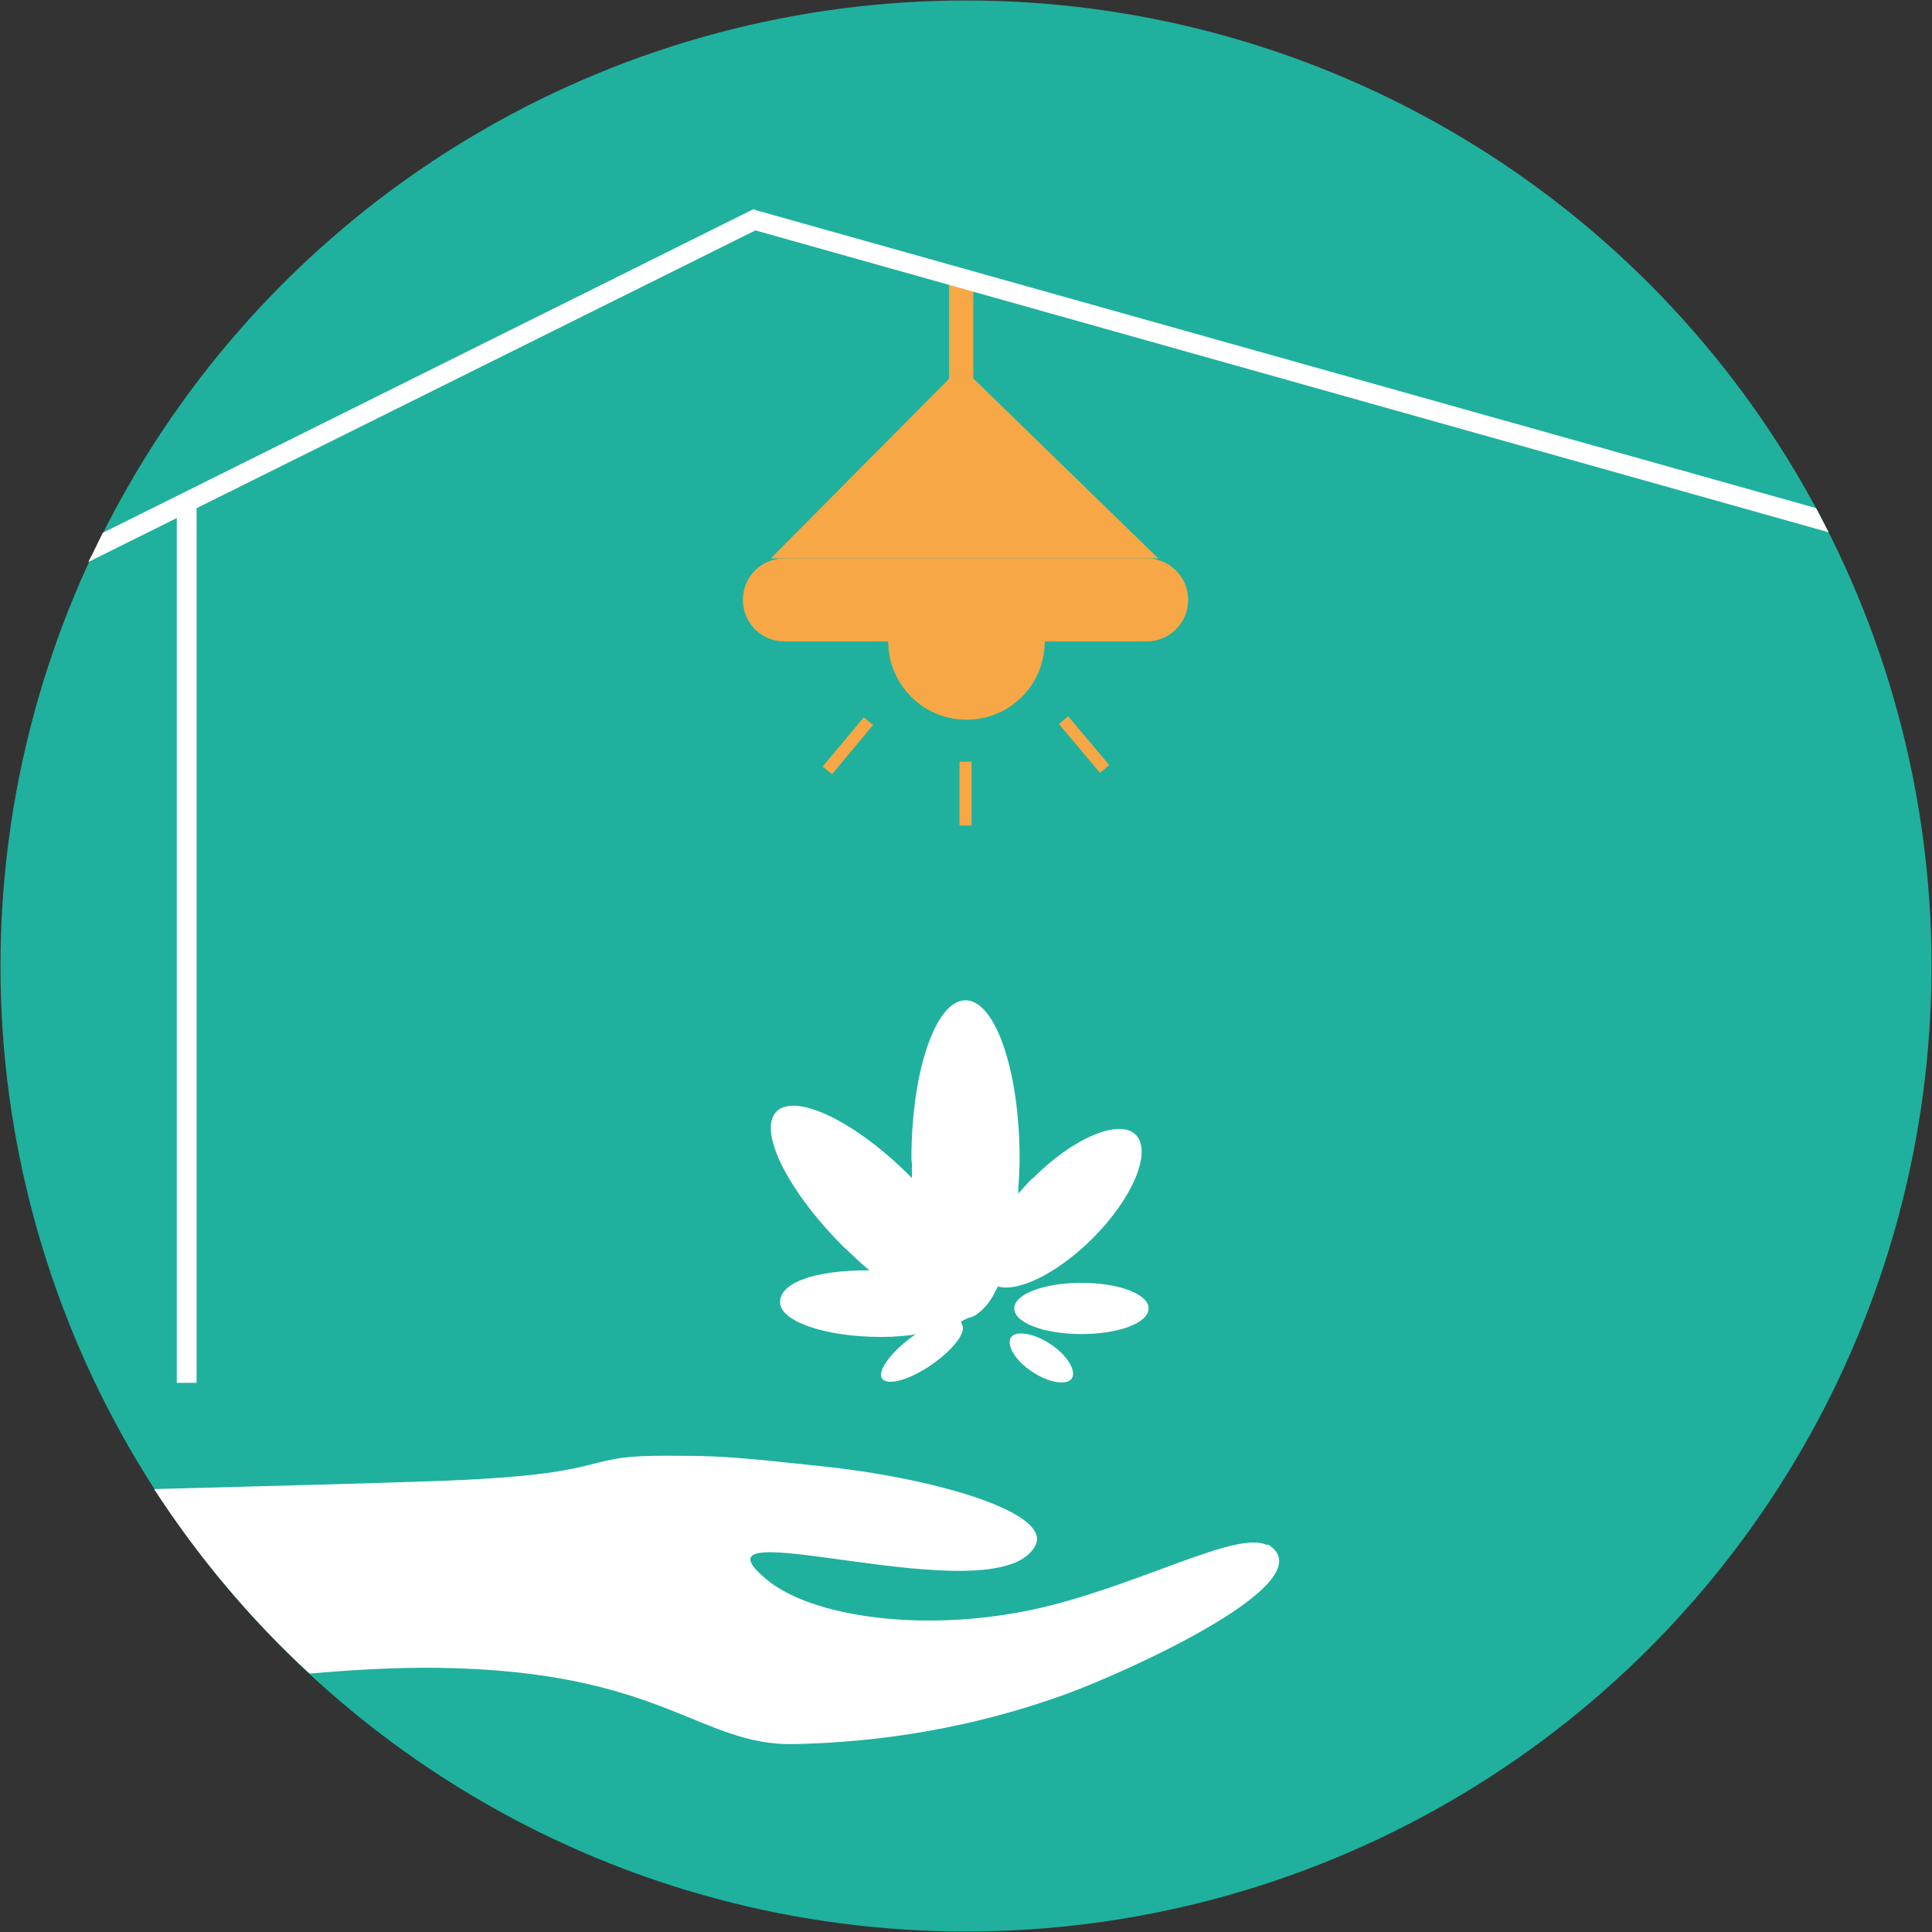 <?xml version="1.0" encoding="UTF-8"?>
<svg id="Ebene_1" data-name="Ebene 1" xmlns="http://www.w3.org/2000/svg" viewBox="0 0 40 40">
  <rect x="0" y="0" width="40" height="40" fill="#333333" stroke="none"/>
  <defs>
    <style>
      .cls-1 {
        fill: #1fb19d;
      }

      .cls-2 {
        stroke-width: .5px;
      }

      .cls-2, .cls-3 {
        fill: none;
        stroke: #f7a746;
        stroke-miterlimit: 10;
      }

      .cls-4 {
        fill: #fff;
      }

      .cls-3 {
        stroke-width: .25px;
      }

      .cls-5 {
        fill: #f7a746;
      }
    </style>
  </defs>
  <circle class="cls-1" cx="20" cy="20" r="19.99"/>
  <g>
    <path class="cls-4" d="M22.39,26.56c.77,0,1.39.23,1.39.53s-.62.53-1.39.53-1.39-.23-1.39-.53.62-.53,1.39-.53"/>
    <path class="cls-4" d="M20.93,27.69c.1-.15.48-.09.82.14.35.23.54.55.44.71-.1.15-.48.09-.82-.14-.35-.23-.54-.55-.44-.71"/>
    <path class="cls-4" d="M20.41,27.01c-.22.27-1,.67-2.16.67s-2.1-.32-2.1-.72.69-.66,1.85-.66"/>
    <path class="cls-4" d="M18.95,27.63c-.46.31-.8.75-.69.91s.57.03,1.02-.28.75-.69.63-.85l-.1-.42-.86.64h.01Z"/>
    <path class="cls-4" d="M20.27,27.17c-.33.35-1.31-.06-2.32-.91-.17-.14-.32-.3-.49-.45-1.16-1.16-1.78-2.41-1.38-2.8s1.66.22,2.8,1.38"/>
    <path class="cls-4" d="M21.38,24.39c-.84.84-1.23,1.79-.9,2.14s1.3-.05,2.14-.89,1.23-1.79.9-2.14-1.3.05-2.14.9"/>
    <path class="cls-4" d="M20.66,26.63c-.18.4-.41.64-.67.64-.58,0-1.05-1.27-1.11-2.91v-.37"/>
    <path class="cls-4" d="M21.08,24.71c.01-.23.03-.48.03-.72,0-1.81-.5-3.28-1.12-3.28s-1.12,1.47-1.12,3.28l.15,1.63,1.25,1.02,1.08-.77s-.27-1.16-.27-1.16Z"/>
  </g>
  <g>
    <line class="cls-2" x1="19.9" y1="7.96" x2="19.9" y2="5.71"/>
    <path class="cls-5" d="M16.24,11.56h7.5c.48,0,.86.39.86.86h0c0,.48-.39.86-.86.86h-7.5c-.48,0-.86-.39-.86-.86h0c0-.48.39-.86.86-.86Z"/>
    <path class="cls-5" d="M21.62,13.28h-3.23c0,.89.72,1.62,1.62,1.62s1.62-.72,1.62-1.62h-.01Z"/>
    <line class="cls-3" x1="19.99" y1="17.09" x2="19.99" y2="15.77"/>
    <line class="cls-3" x1="22.87" y1="15.92" x2="22.02" y2="14.91"/>
    <line class="cls-3" x1="17.13" y1="15.95" x2="17.98" y2="14.93"/>
    <polygon class="cls-5" points="19.9 7.59 15.96 11.56 23.98 11.56 19.9 7.59"/>
  </g>
  <rect class="cls-4" x="3.66" y="10.38" width=".41" height="18.25"/>
  <path class="cls-4" d="M1.84,11.63l13.8-6.86,22.22,6.25c-.09-.17-.17-.33-.26-.5L15.68,4.36l-.08-.03L2.13,11.03c-.1.19-.19.4-.3.6h0Z"/>
  <path class="cls-4" d="M26.25,32c-.6-.36-2.73.87-4.89,1.33-2.28.48-4.57.14-5.49-.63-1.89-1.57,4.82.81,5.57-.71.32-.66-1.96-1.35-4.22-1.61-2.19-.24-2.39-.24-3.5-.24-1.9,0-.81.42-5.2.54-.77.03-3.11.09-5.33.15.91,1.4,1.99,2.69,3.22,3.82.9-.08,1.8-.13,2.64-.12,4.68.06,5.42,1.62,7.4,1.58,1.2-.03,3.25-.17,5.66-1.05,1.22-.45,5.42-2.33,4.13-3.09v.03Z"/>
</svg>